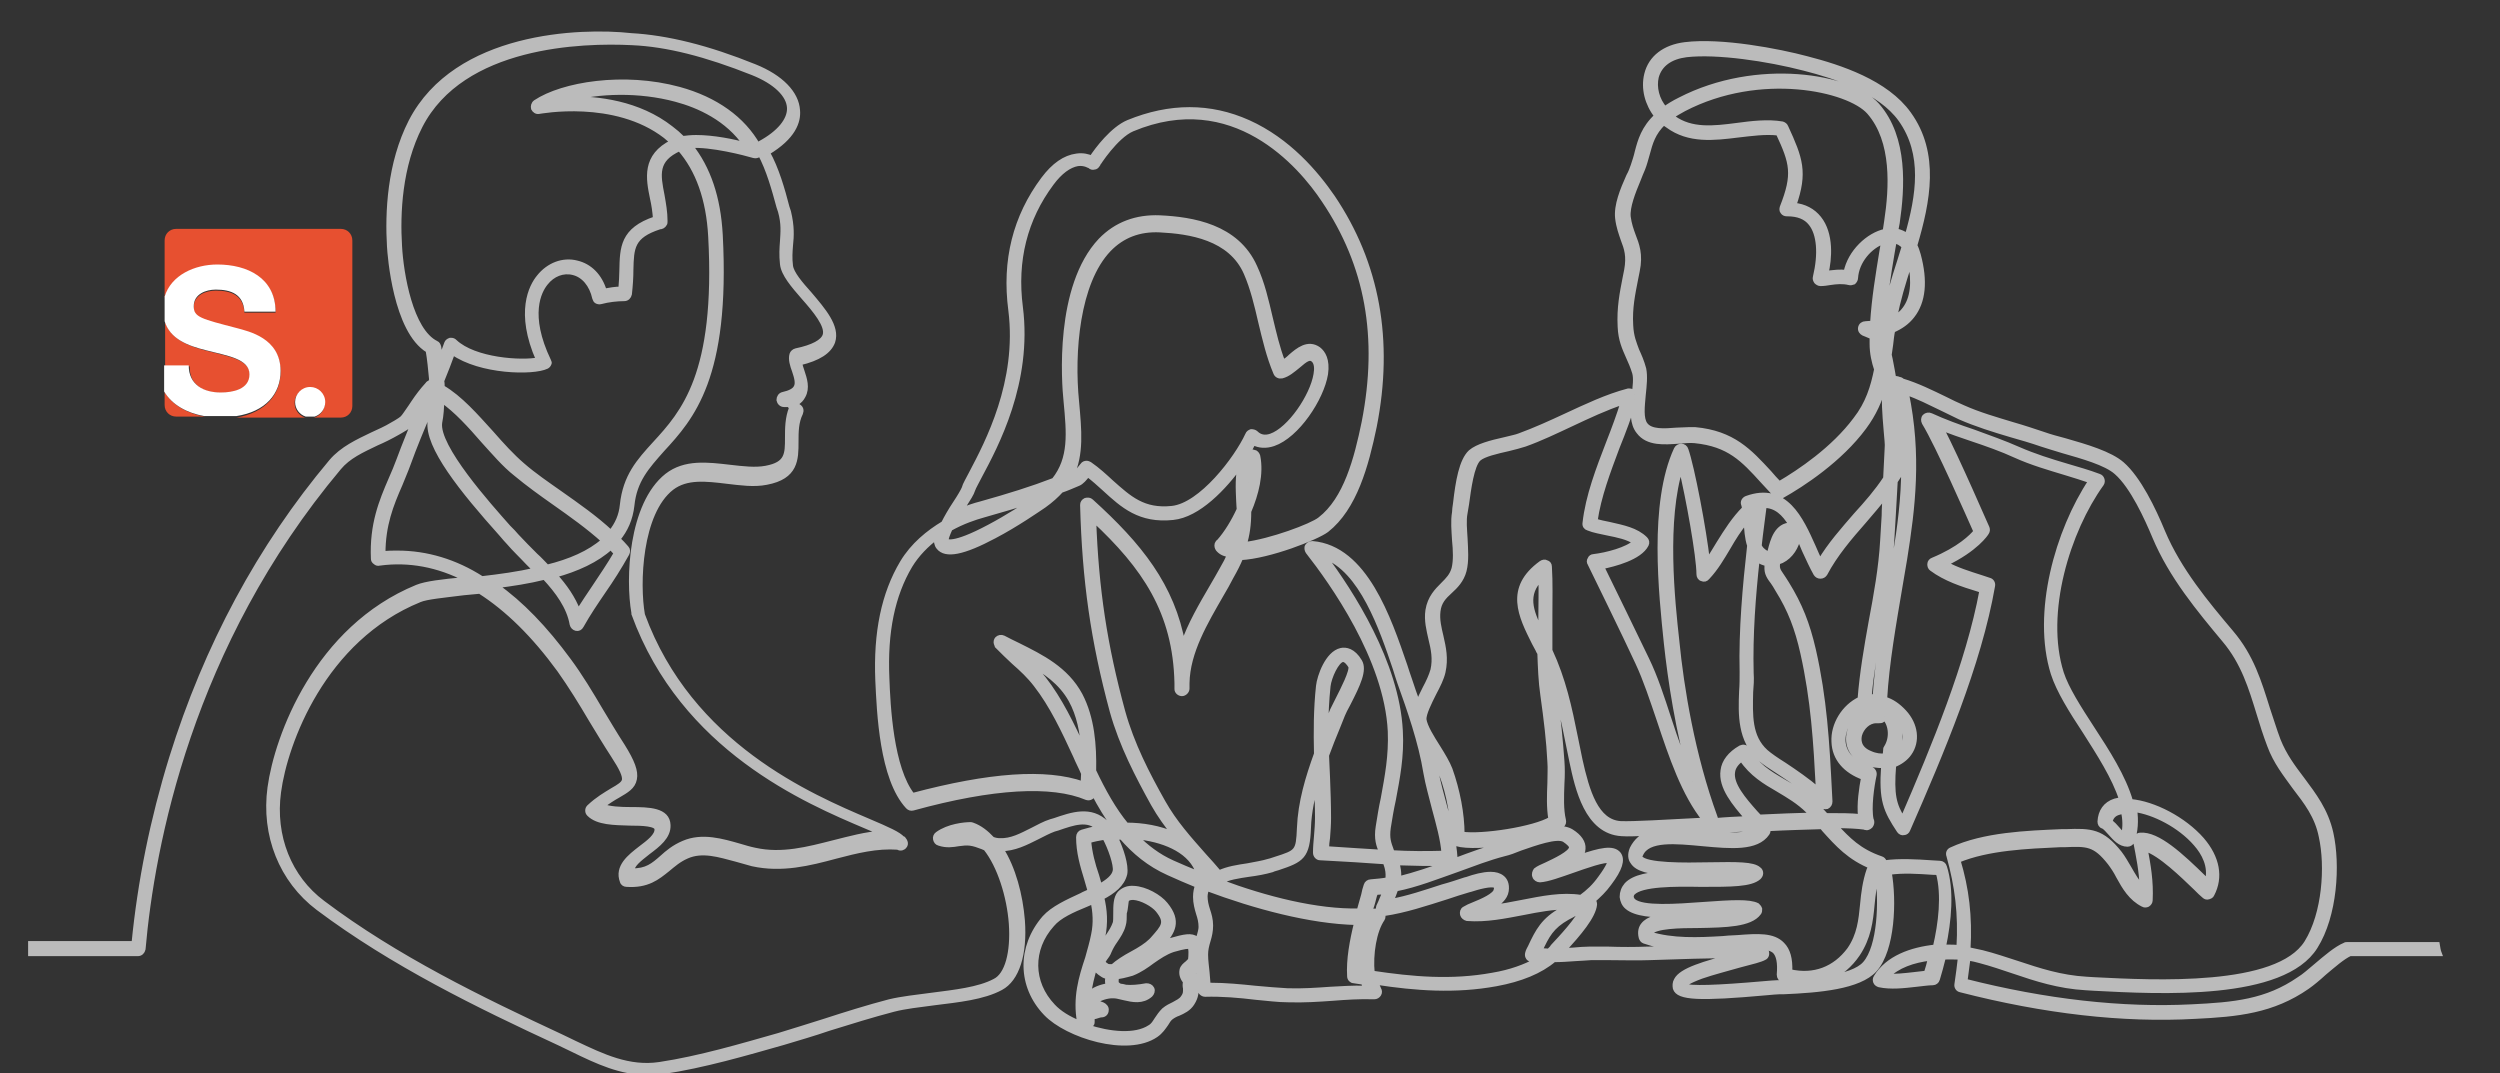 <?xml version="1.0" encoding="utf-8"?>
<!-- Generator: Adobe Illustrator 24.0.0, SVG Export Plug-In . SVG Version: 6.00 Build 0)  -->
<svg version="1.1" id="央铋_1" xmlns="http://www.w3.org/2000/svg" xmlns:xlink="http://www.w3.org/1999/xlink" x="0px" y="0px"
	 viewBox="0 0 498.1 213.8" style="enable-background:new 0 0 498.1 213.8;" xml:space="preserve">
<rect x="0" y="0" width="498.1" height="213.8" fill="#333333" stroke="none"/>
<style type="text/css">
	.st0{fill:#BBBBBB;stroke:#BBBBBB;stroke-miterlimit:10;}
	.st1{fill:#E75030;}
	.st2{fill:#FFFFFF;}
</style>
<g>
	<path class="st0" d="M485.6,188.2h-18c-0.1,0-0.3,0-0.4,0.1c-1.7,0.7-3.8,2.5-5.8,4.2c-1.2,1-2.3,2-3.3,2.6
		c-6.5,4.5-13,5.1-21.4,5.5c-13.9,0.7-29.1-1-45.2-5.1c0.2-1.6,0.4-3.1,0.6-4.6c0.9,0.1,1.7,0.3,2.4,0.5c2.3,0.6,4.6,1.4,6.7,2.1
		c4.4,1.5,9,3,14.4,3.3l1.6,0.1c13.2,0.7,37.7,2,44.1-8.3c3.9-6.2,4.5-16.3,3.1-22.6c-1-4.5-3.4-7.6-5.7-10.7
		c-1.9-2.5-3.6-4.8-4.8-7.8c-0.8-2.1-1.4-4.2-2.1-6.2c-1.7-5.4-3.2-10.5-7.3-15.3c-4.9-5.8-10.4-12.4-13.6-20
		c-1.9-4.6-4.8-10.6-8.1-13.5c-2.4-2.1-7.2-3.5-11.4-4.7c-1.5-0.4-3-0.8-4.1-1.2c-2.1-0.7-4.2-1.4-6.3-2c-3.3-1-6.8-2-9.9-3.4
		c-1.2-0.5-2.4-1.1-3.6-1.7c-2.7-1.3-5.5-2.7-8.5-3.6c0,0,0,0,0,0c-0.2-0.2-0.4-0.3-0.6-0.3c-0.4-0.2-0.8-0.2-1.1-0.2
		c-0.1-0.6-0.2-1.2-0.3-1.7c-0.2-0.9-0.3-1.8-0.6-3c0.1-0.7,0.2-1.4,0.3-2.1c0.1-0.9,0.2-1.9,0.4-2.8c1.6-0.7,2.9-1.6,3.9-2.9
		c2.2-2.8,2.6-6.9,1.2-12.1c-0.2-0.7-0.4-1.3-0.7-1.9c2.6-8.8,4.5-18.3-1.2-26.2c-4.5-6.3-13.7-9.3-20.3-11
		c-5.6-1.5-17-3.7-24.3-2.8c-4,0.5-6.8,2.6-7.6,5.9c-0.7,2.8,0.1,5.9,2,8.3c-2.6,2.4-3.3,4.9-3.9,7.2c-0.2,0.9-0.5,1.8-0.8,2.7
		c-0.2,0.6-0.5,1.4-0.9,2.1c-1.2,2.7-2.5,5.8-2.2,8.4c0.2,1.7,0.7,3,1.1,4.2c0.7,1.8,1.2,3.3,0.7,6.1c-0.1,0.5-0.2,1-0.3,1.5
		c-0.6,3.1-1.2,6-1,9.8c0.1,2.6,0.9,4.3,1.6,5.9c0.5,1.1,0.9,2,1.3,3.3c0.3,1.1,0.1,2.7-0.1,4.3c0-0.1-0.1-0.3-0.2-0.4
		c-0.3-0.3-0.6-0.3-1-0.3c-4.2,1.1-8.4,3.1-12.5,5c-3,1.4-6.1,2.8-9.1,3.9c-0.7,0.3-1.9,0.5-3,0.8c-2.7,0.6-5.4,1.3-6.8,2.5
		c-1.8,1.7-2.5,5.8-3,10.2c-0.1,0.7-0.2,1.3-0.2,1.8c-0.3,1.7-0.1,3.7,0,5.5c0.2,2,0.3,4.1-0.1,5.7c-0.4,1.4-1.2,2.2-2.2,3.2
		c-1.2,1.2-2.6,2.6-3,5.1c-0.3,2,0.2,3.9,0.6,5.7c0.5,2,0.9,4,0.4,6.2c-0.3,1.1-0.9,2.4-1.6,3.7c-0.5,1-1,2-1.4,3
		c-0.6-1.7-1.2-3.3-1.7-4.9c-0.3-0.8-0.6-1.8-0.9-2.7c-3.2-9.3-7.9-23.4-18.4-24.3c-0.4,0-0.8,0.2-1,0.5c-0.2,0.3-0.1,0.8,0.1,1.1
		c4.7,6,15.7,21.3,16.4,35.8c0.2,4.9-0.6,9-1.4,13.4c-0.4,1.8-0.7,3.7-1,5.6c-0.4,2.4,0.1,3.8,0.7,5.1c-1.6-0.1-3.3-0.2-4.9-0.3
		c-2-0.1-4.1-0.3-6.1-0.4c0-0.7,0.1-1.5,0.2-2.2c0.1-1.3,0.2-2.6,0.2-3.9c0-2.7-0.1-5.4-0.2-8c-0.1-1.5-0.1-3-0.2-4.5
		c0.7-1.9,1.4-3.7,2.2-5.6c0.3-0.8,0.7-1.7,1-2.5c0.2-0.5,0.6-1.3,1.1-2.2c2-3.9,3.3-6.7,2.3-8.4c-1.3-2.2-2.8-2.4-3.7-2.2
		c-2.7,0.6-4.3,5.2-4.5,7.1c-0.5,4.6-0.5,9.1-0.4,13.5c-1.7,4.7-3.2,9.6-3.4,14.8c-0.2,4.7-0.4,4.8-4.8,6.2
		c-0.4,0.1-0.8,0.3-1.3,0.4c-1.3,0.4-2.7,0.6-4.2,0.9c-2,0.3-4,0.6-5.7,1.4c-1-1.2-2-2.3-3-3.4c-3-3.4-5.9-6.6-8.2-10.7
		c-3.1-5.5-6.2-11.5-8-18c-3.6-13.2-5.3-24.4-5.8-38.3c10.1,9.4,16.3,18.4,16.6,32.6c0,0.4,0,0.8,0,1.2c0,0.5,0.5,0.9,1,0.9
		c0.5,0,1-0.5,1-1c0-0.4,0-0.8,0-1.1c0.1-6.2,3.7-12.2,6.8-17.6c0.7-1.2,1.4-2.4,2-3.6c0.8-1.4,1.4-2.6,1.9-3.8
		c5.7-0.3,15.1-4,17.1-5.5c5.6-4.4,7.9-12.9,9.5-20.6c3.4-17.2,0.6-32.5-8.3-45.7c-3.3-4.8-8.8-11.3-16.8-14.9
		c-7.6-3.4-15.6-3.4-23.9,0c-3.1,1.3-6.2,5.4-7.3,7.1c-0.7-0.3-1.7-0.6-3-0.4c-2.3,0.3-4.5,1.8-6.6,4.6c-5.6,7.5-7.8,16.2-6.5,26.1
		c1.8,14.3-4.7,26.5-7.8,32.4c-0.7,1.4-1.3,2.3-1.5,3.1c-0.2,0.5-0.9,1.7-1.7,2.9c-1,1.5-1.8,2.9-2.4,4.1c-3,1.8-6.1,4.3-8.2,7.8
		c-3.7,6.2-5.3,13.9-4.9,23.5c0.3,6.3,0.8,19.5,6,25.1c0.3,0.3,0.6,0.4,1,0.3c16-4.4,27.7-5,34.6-2.1c0.3,0.1,0.6,0.1,0.9-0.1
		c0.3-0.2,0.4-0.4,0.5-0.8c1.3,2.5,2.7,4.8,4.3,7c-0.3,0-0.6,0-0.9,0.1c-0.3-0.5-0.6-0.9-0.9-1.1c-3.1-3-6.8-1.7-10.3-0.5l-0.7,0.2
		c-1.3,0.4-2.5,1.1-3.7,1.7c-2.2,1.1-4.2,2.2-6.5,2.1c-0.5,0-1-0.1-1.5-0.3c-1.2-1.3-2.5-2.3-3.9-2.8c-0.1,0-0.2-0.1-0.4-0.1
		c-1.2,0-4.4,0.3-6.6,1.9c-0.3,0.2-0.5,0.6-0.4,1c0.1,0.4,0.3,0.7,0.7,0.8c1.5,0.5,2.7,0.3,3.9,0.1c0.8-0.1,1.5-0.2,2.3-0.1
		c0.8,0.1,1.6,0.4,2.4,0.7c0.2,0.1,0.5,0.2,0.7,0.3c2.8,3.5,4.7,9.6,5.1,15c0.4,5.8-0.8,10.3-3.3,11.5c-3.2,1.7-8,2.2-12.6,2.8
		c-3,0.4-5.9,0.7-8.4,1.3c-4.2,1.1-8.7,2.5-13,3.9c-2.9,0.9-6,1.9-9,2.8c-7.4,2.1-15.8,4.6-23.8,5.8c-6.1,0.9-11.3-1.6-16.8-4.2
		c-0.9-0.4-1.8-0.9-2.7-1.3c-16.1-7.5-33-15.7-47.6-26.7c-6.7-5-10-13.3-8.8-22.1c1.3-9.8,8.9-30.5,28.1-38.3
		c1.4-0.6,4.9-0.9,8.8-1.4c1-0.1,2.1-0.2,3.2-0.3c5.5,3.5,10.8,8.7,15.9,15.7c2.2,3.1,4.3,6.5,6.3,9.9c1.4,2.3,2.9,4.8,4.4,7.1
		c1.7,2.6,2.4,4.1,2.2,5c-0.2,0.7-1,1.2-2.4,2c-1.3,0.8-2.9,1.7-4.6,3.3c-0.2,0.2-0.3,0.4-0.3,0.7c0,0.3,0.1,0.5,0.3,0.7
		c1.7,1.7,5,1.7,8.1,1.8c2.5,0,5.4,0.1,5.4,1.2c0.1,1.3-1.6,2.6-3.2,3.8c-2.2,1.7-4.8,3.7-3.7,6.6c0.1,0.4,0.5,0.6,0.8,0.6
		c4.2,0.3,6.2-1.4,8.2-3c1.1-0.9,2.2-1.9,3.8-2.6c3.1-1.4,6.5-0.3,9.9,0.6c1.1,0.3,2.2,0.6,3.2,0.9c5.9,1.3,11.4-0.1,16.6-1.5
		c4.2-1.1,8.2-2.1,12.4-1.8c0.6,0.4,1.1,0,1.2-0.1c0.2-0.2,0.6-0.7-0.1-1.5c0-0.1-0.1-0.1-0.2-0.1c-0.8-0.9-2.8-1.8-6.8-3.5
		c-11.5-4.9-35.5-15.1-45-41.1c-1.1-6.2-0.6-20.3,5.8-25.3c3-2.3,6.9-1.8,11.1-1.3c2.6,0.3,5.3,0.7,7.8,0.2c5.9-1.1,5.9-4.6,5.9-8.1
		c0-1.9,0-3.9,0.9-5.7c0.2-0.5,0.1-1-0.4-1.3c-0.2-0.1-0.2-0.1-0.3-0.4c0-0.1-0.1-0.2-0.1-0.3c0.6-0.4,1-0.8,1.3-1.4
		c0.9-1.6,0.3-3.4-0.2-4.9c-0.2-0.6-0.4-1.2-0.5-1.7c3.8-0.9,5.9-2.3,6.6-4.2c1-3-1.9-6.3-4.6-9.5c-1.8-2-3.6-4.1-3.8-5.6
		c-0.2-1.6-0.1-2.8,0-4.1c0.2-1.9,0.3-3.8-0.4-6.7l-0.3-0.9c-0.9-3.5-2.1-7.7-3.9-10.9c5.2-3.1,6.2-6.2,6-8.4
		c-0.2-3.4-3.3-6.6-8.5-8.7c-9.4-3.8-17.5-5.8-24.7-6.2C115.7,6,90.9,6.8,81.9,24.2c-4.3,8.4-4.7,18.2-4.3,24.9
		c0.1,1.7,1.2,16.8,7.7,20.7c0.3,1.7,0.5,3.7,0.7,5.9c-0.1,0.2-0.2,0.4-0.3,0.6c-0.2,0-0.4,0.1-0.5,0.3c-1.1,1.2-2,2.4-2.8,3.6
		c-0.2,0.3-0.4,0.6-0.6,0.9c-0.4,0.6-0.7,1-0.9,1.3c-0.7,1-0.7,1-2,1.8l-0.7,0.4c-1.3,0.8-2.7,1.4-4,2c-2.9,1.4-6,2.8-8.2,5.4
		c-14.2,16.9-24.9,36.8-31.8,59c-3.8,12.3-6.3,24.7-7.5,37H6.1c0,0.7,0,1.3,0,2h21.4c0.5,0,0.9-0.4,1-0.9c1.8-20.6,9.3-60.5,39-95.9
		c1.9-2.3,4.6-3.5,7.5-4.9c1.4-0.6,2.8-1.3,4.2-2.1l0.7-0.4c1.6-0.9,1.7-1.1,2.6-2.4c0.2-0.2,0.4-0.6,0.6-0.9
		c-1.2,3-2.5,6.1-3.6,9.1c-0.5,1.3-1,2.6-1.6,3.9c-1.9,4.4-3.8,9-3.5,15.8c0,0.3,0.1,0.5,0.4,0.7c0.2,0.2,0.5,0.3,0.8,0.2
		c5.9-0.8,11.7,0.3,17.3,3.2c-0.2,0-0.3,0-0.5,0.1c-4.3,0.4-7.6,0.8-9.3,1.5c-20,8.2-27.9,29.7-29.3,39.9c-1.3,9.5,2.3,18.5,9.6,24
		c14.8,11.1,31.8,19.4,48,26.9c0.9,0.4,1.8,0.9,2.7,1.3c4.9,2.4,9.6,4.6,15,4.6c1,0,1.9-0.1,3-0.2c8.1-1.2,16.6-3.7,24-5.8
		c3-0.9,6.1-1.8,9-2.8c4.5-1.4,8.7-2.7,12.9-3.8c2.3-0.6,5.1-0.9,8.1-1.3c4.8-0.6,9.8-1.1,13.3-3c3.2-1.7,4.8-6.7,4.3-13.4
		c-0.4-5-1.8-10.4-4.3-14.3h0c2.7,0,5-1.2,7.2-2.3c1.2-0.6,2.3-1.2,3.4-1.6l0.7-0.2c3.2-1.1,6-2.1,8.2,0c-1.2,0.2-2.3,0.5-3.3,0.8
		c-0.4,0.1-0.7,0.5-0.7,1c0,3,0.8,5.7,1.6,8.3c0.2,0.8,0.5,1.6,0.7,2.5c-0.6,0.3-1.2,0.5-1.7,0.8c-2.8,1.3-5.7,2.6-7.4,4.5
		c-5,5.8-4.9,13.6,0.3,19c4.2,4.4,16.2,8.2,21.9,4.3c1-0.7,1.5-1.5,2-2.2c0.3-0.5,0.6-1,1-1.3c0.4-0.3,0.9-0.6,1.5-0.8
		c0.9-0.4,2-0.9,2.7-2c0.9-1.4,0.8-2.3,0.8-3.1c0-0.4,0-0.7,0.1-1.1c0.1-0.5-0.2-1-0.4-1.3c-0.1-0.1-0.3-0.4-0.3-0.6
		c0.1-0.1,0.3-0.3,0.5-0.5c0.2-0.1,0.3-0.3,0.5-0.5c0,0.3,0.1,0.7,0.1,1c0.1,1.1,0.2,2.2,0.3,3.3c0,0.3,0.1,0.5,0.3,0.7
		s0.5,0.3,0.7,0.3c3.3-0.1,6.8,0.2,10.1,0.6c2.3,0.2,4.4,0.5,6.5,0.5c3,0.1,6-0.1,8.8-0.3c2.6-0.2,5.4-0.4,8.3-0.3
		c0.4,0,0.7-0.2,0.9-0.5c0.2-0.3,0.2-0.7,0-1c-0.2-0.4-0.4-0.9-0.5-1.4c7.9,1.2,15.7,1.8,23.9,0.3c4.9-0.9,8.8-2.5,11.5-4.8h0
		c1.4,0,2.8-0.1,4.2-0.2c1.2-0.1,2.3-0.1,3.2-0.2c1.2,0,2.4,0,3.6,0c2.8,0,5.5,0.1,8,0c5.9-0.2,11.8-0.4,17-0.4
		c-6,1.6-10.6,2.9-11.6,4.9c-0.3,0.5-0.3,1.1-0.2,1.6c0.6,1.9,4.8,2.1,18.1,0.9c1.2-0.1,2.1-0.2,2.6-0.2l0.8,0
		c7.2-0.3,15.1-1,18.2-4.4c3.6-4,3.9-13.8,2.9-19.4c2.7-0.4,5.8-0.2,8.7,0c0.4,0,0.7,0,1.1,0.1c1.2,4.4,0.5,10.1-0.6,14.8
		c-4.8,0.5-9.5,2.2-11.8,6c-0.2,0.3-0.2,0.6-0.1,0.9c0.1,0.3,0.4,0.5,0.7,0.6c2.3,0.5,4.9,0.2,7.5-0.1c1.1-0.1,2.2-0.3,3.2-0.3
		c0.4,0,0.8-0.3,0.9-0.7c0.4-1.3,0.8-2.8,1.2-4.4c1.2-0.1,2.3,0,3.4,0c-0.2,1.7-0.4,3.5-0.7,5.4c-0.1,0.5,0.2,1,0.7,1.1
		c16.7,4.3,32.4,6.1,46.7,5.3c8.5-0.4,15.5-1.1,22.4-5.9c1-0.7,2.2-1.7,3.4-2.8c1.8-1.5,3.6-3.1,5.1-3.8H486
		C485.8,189.5,485.7,188.8,485.6,188.2z M155.2,41.2l0.3,0.9c0.7,2.5,0.5,4.2,0.4,6c-0.1,1.3-0.2,2.7,0,4.5c0.2,2,2.2,4.3,4.2,6.6
		c2.3,2.6,4.9,5.7,4.3,7.6c-0.4,1.3-2.4,2.4-5.8,3.1c-0.4,0.1-0.7,0.4-0.8,0.7c-0.3,1,0.1,2.2,0.5,3.3c0.4,1.2,0.8,2.5,0.3,3.3
		c-0.3,0.6-1.2,1.1-2.6,1.4c-0.5,0.1-0.8,0.6-0.8,1.1c0.1,0.5,0.5,0.9,1,0.9c0.2,0,0.4,0,0.6,0c0.2,0,0.4,0,0.5,0
		c0.1,0.2,0.2,0.4,0.4,0.7c-0.8,2-0.8,4.1-0.8,5.9c0,3.3,0,5.3-4.3,6.1c-2.1,0.4-4.6,0.1-7.2-0.2c-4.4-0.5-8.9-1.1-12.5,1.7
		c-7.2,5.7-7.8,20.6-6.6,27.3c0,0.1,0,0.1,0,0.2c9.8,26.9,34.4,37.3,46.2,42.3c1.2,0.5,2.3,1,3.3,1.4c-3.3,0.2-6.5,1.1-9.7,1.9
		c-5.1,1.3-10.3,2.7-15.7,1.5c-1-0.2-2-0.5-3-0.8c-3.5-1-7.5-2.2-11.2-0.6c-1.9,0.8-3.2,1.9-4.3,2.9c-1.7,1.5-3.1,2.7-6,2.6
		c0-1.2,1.3-2.2,3.2-3.7c2-1.5,4.1-3.1,4-5.4c-0.1-3-3.8-3.1-7.4-3.1c-2.1,0-4.3-0.1-5.8-0.7c1.2-0.9,2.3-1.6,3.2-2.1
		c1.7-1,3-1.7,3.3-3.3c0.3-1.5-0.4-3.4-2.4-6.6c-1.5-2.3-2.9-4.7-4.3-7c-2-3.4-4.1-6.9-6.4-10c-4.7-6.4-9.5-11.4-14.5-14.9
		c3.2-0.4,6.5-0.9,9.7-1.7c2.6,2.8,4.9,5.9,5.5,9.4c0.1,0.4,0.4,0.7,0.8,0.8c0.4,0.1,0.8-0.1,1-0.5c1.4-2.5,2.9-4.7,4.4-6.9
		c1.6-2.3,3.2-4.8,4.7-7.5c0.2-0.4,0.2-0.8-0.1-1.1c-0.5-0.6-1.1-1.2-1.7-1.8c1.5-1.8,2.5-4,2.8-6.7c0.5-5,3-7.7,6-11.1
		c5.9-6.4,13.1-14.4,11.6-42.8c-0.4-7.4-2.4-13.3-6-17.8c4.2-0.3,11,1.5,12.7,2c0.4,0.1,0.7,0,1-0.2c0.1-0.1,0.2-0.2,0.2-0.3
		C153.2,33.8,154.3,37.9,155.2,41.2z M109.3,71.9c-4.4-9.2-1.9-13.9-0.6-15.5c1.4-1.8,3.5-2.6,5.5-2.1c2.1,0.5,3.7,2.4,4.3,5.1
		c0.1,0.3,0.2,0.5,0.4,0.6c0.2,0.1,0.5,0.2,0.8,0.1c1.5-0.4,3.2-0.6,4.7-0.6c0.5,0,0.9-0.4,1-0.9c0.2-1.8,0.3-3.4,0.3-4.8
		c0.1-4.5,0.2-6.8,5.7-8.6c0.4,0,0.8-0.2,1-0.6c0.1-0.1,0.1-0.3,0.1-0.5c0,0,0,0,0-0.1c0-1.7-0.3-3.4-0.6-5.1
		c-0.8-4.1-1.4-7.1,3.5-9.3c3.7,4.2,5.8,10.1,6.2,17.5c1.5,27.5-5.5,35.2-11.1,41.3c-3.2,3.5-5.9,6.5-6.5,12.2
		c-0.2,2.1-1,3.9-2.3,5.5c-3.1-2.9-6.7-5.4-10.1-7.8c-2.7-1.9-5.2-3.6-7.5-5.6c-2.1-1.8-4.1-4-6.2-6.4c-3.1-3.4-6.2-7-9.8-9.1
		c0-0.4,0-0.9-0.1-1.3c0.8-1.9,1.5-3.8,2.2-5.7c5.5,3.9,16,4.1,18.7,2.8c0.2-0.1,0.4-0.3,0.5-0.6C109.5,72.4,109.4,72.1,109.3,71.9z
		 M133.7,25.6c-6.5-5.1-14.7-6-20.3-5.9c5.8-1.6,13.9-1.9,21.3,0.1c4.5,1.2,10.3,3.8,13.9,9.1c-2.5-0.7-6.5-1.5-9.9-1.5
		c-1,0-1.9,0.1-2.7,0.2C135.2,26.8,134.5,26.2,133.7,25.6z M122.8,110.2c-1.4,2.4-2.9,4.6-4.3,6.7c-1.1,1.6-2.2,3.3-3.3,5
		c-1-2.7-2.7-5.1-4.7-7.3c4.4-1.2,8.4-3,11.2-5.6C122.1,109.5,122.5,109.9,122.8,110.2z M88,79.7c2.9,2,5.7,5.1,8.3,8.1
		c2.1,2.3,4.2,4.8,6.5,6.6c2.4,2,4.9,3.8,7.6,5.7c3.4,2.4,6.8,4.8,9.9,7.6c-2.8,2.5-6.8,4.2-11.3,5.3c-0.8-0.8-1.5-1.6-2.3-2.3
		c-1.3-1.3-2.6-2.6-3.8-3.9c-0.4-0.5-0.9-1-1.6-1.7c-3.9-4.4-14.4-16.1-13.7-20.9C87.9,82.7,88,81.2,88,79.7z M79.6,49
		c-0.4-6.5,0-15.9,4.1-23.9C92.1,8.7,116,8,125.9,8.5c7,0.3,14.8,2.3,24.1,6c4.5,1.8,7.2,4.4,7.3,7c0.1,2.4-2,5-5.9,7.1
		c-0.2,0.1-0.3,0.2-0.4,0.4c-3-5.3-8.4-9.2-15.7-11.2c-11-3-23.2-1-28.6,2.6c-0.4,0.3-0.5,0.8-0.4,1.2c0.2,0.4,0.6,0.7,1.1,0.6
		c0.1,0,15.1-2.9,25.2,4.9c0.5,0.4,0.9,0.8,1.4,1.2c-5.7,2.8-4.8,7.3-4,11.2c0.3,1.3,0.5,2.7,0.6,4.1c-6.6,2.2-6.6,5.8-6.7,10.3
		c0,1.1-0.1,2.4-0.2,3.7c-1.1,0-2.2,0.2-3.3,0.4c-0.9-3-2.9-5-5.5-5.6c-2.7-0.7-5.6,0.4-7.5,2.8c-1.5,1.8-4.3,7-0.1,16.5
		c-3.4,0.7-12.8,0.1-16.7-3.6c-0.2-0.2-0.4-0.3-0.7-0.3c-0.1,0-0.2,0-0.2,0c-0.3,0.1-0.6,0.3-0.7,0.6c-0.4,1.1-0.8,2.2-1.2,3.3
		c-0.1-0.9-0.3-1.8-0.4-2.6c-0.1-0.3-0.2-0.6-0.5-0.7C81.8,65.9,79.9,54.6,79.6,49z M79.2,110.2c-1,0-1.9,0-2.9,0.1
		c0-5.7,1.6-9.7,3.4-13.8c0.5-1.3,1.1-2.6,1.6-4c1.3-3.6,2.8-7.2,4.3-10.7c0.1-0.3,0.3-0.7,0.4-1c0,1-0.1,2.1-0.3,3.1
		c-0.7,5,6.4,13.8,14.2,22.5c0.6,0.7,1.1,1.3,1.5,1.7c1.2,1.4,2.5,2.6,3.8,4c0.5,0.5,1,1,1.5,1.5c-3.5,0.8-7.2,1.3-10.7,1.7
		C90.7,111.9,85,110.2,79.2,110.2z M238.5,173.2c0.2,0.4,0.3,0.7,0.3,0.9c-1.8-0.7-3.6-1.5-5.2-2.2c-2.9-1.3-5.2-3.1-7.3-5.2
		C231.6,167.2,236.7,169.2,238.5,173.2z M245.8,108.8c-0.1,0-0.3,0-0.4,0c-0.2,0-0.3-0.1-0.4-0.1c0.5-0.6,1-1.4,1.5-2.2
		C246.3,107.3,246.1,108,245.8,108.8z M192,100.8c0.9-1.4,1.6-2.5,1.8-3.2c0.2-0.6,0.8-1.6,1.4-2.8c3.2-6,10-18.6,8.1-33.6
		c-1.2-9.3,0.9-17.6,6.2-24.7c1.7-2.3,3.5-3.6,5.2-3.9c1.5-0.2,2.4,0.5,2.5,0.5c0.2,0.2,0.5,0.3,0.8,0.2c0.3,0,0.5-0.2,0.7-0.5
		c0-0.1,3.6-5.7,6.9-7.1c20.1-8.4,33.5,7.1,38.2,14.2c8.7,12.9,11.3,27.3,8,44.2c-1.5,7.3-3.6,15.4-8.8,19.4
		c-1.6,1.3-9.9,4.4-15.1,5c0.6-1.9,0.9-4,0.9-6.5c0,0,0-0.1,0-0.1c1.5-3.5,2.5-7.5,1.8-11c-0.1-0.3-0.2-0.5-0.5-0.7
		c-0.3-0.1-0.6-0.2-0.8-0.1c-0.4,0.1-0.7,0.3-1,0.6c0.6-0.9,1-1.7,1.4-2.5c1.2,0.6,2.5,0.7,4,0.2c4.7-1.6,9.6-9,10.4-13.9
		c0.4-2.8-0.5-4.2-1.4-4.9c-2.1-1.5-4.1,0.2-5.5,1.4c-0.5,0.5-1,0.9-1.6,1.2c-1.1-2.8-1.8-5.9-2.5-8.8c-0.8-3.4-1.6-7-3.1-10.2
		c-3.6-8.1-12.5-9.5-18.9-9.8c-4.7-0.2-8.7,1.3-11.8,4.5c-8.7,9.2-7.3,28.2-6.9,32c0.6,6.4,1.1,11.4-2.4,15.8
		c-4.4,1.7-8.9,3.1-14.6,4.7c-1.2,0.3-2.7,0.8-4.4,1.5C191.4,101.7,191.7,101.2,192,100.8z M214.5,80.1c-1-9.9,0.1-23.8,6.4-30.4
		c2.7-2.8,6.1-4.1,10.2-3.9c5.9,0.3,14.1,1.5,17.2,8.6c1.3,3,2.1,6.3,2.9,9.8c0.8,3.3,1.6,6.8,3,10.1c0.2,0.5,0.7,0.7,1.2,0.6
		c1.2-0.3,2.2-1.2,3.2-2c1.6-1.4,2.3-1.8,3-1.3c0.8,0.6,0.8,1.9,0.6,3c-0.7,4.3-5.2,11-9,12.3c-1.2,0.4-2.2,0.2-3-0.6
		c-0.2-0.2-0.6-0.3-0.9-0.3c-0.3,0.1-0.6,0.3-0.7,0.6c-2.2,4.8-9.3,14.1-15.1,14.7c-5.7,0.6-8.5-2-12.1-5.2
		c-1.3-1.2-2.7-2.5-4.3-3.6c-0.2-0.1-0.4-0.2-0.6-0.2c-0.3,0-0.6,0.1-0.8,0.4c-0.6,0.8-1.4,1.7-1.6,1.9c-0.2,0.1-0.5,0.2-0.7,0.3
		C215.5,90.5,215,85.7,214.5,80.1z M248.7,96.1c0-0.8,0.1-1.6,0.3-2.3C248.9,94.6,248.8,95.4,248.7,96.1z M189.3,105.3
		c2.5-1.4,4.9-2.2,6.7-2.7c3.8-1.1,7.1-2,10.1-3.1c-1.7,1.2-5.4,3.6-9,5.5c-7.5,4-8.5,2.8-8.6,2.8
		C188.4,107.4,188.8,106.4,189.3,105.3z M217.9,153.6c0.1-5.1-0.3-10.5-2.7-15.1c-2.8-5.2-7.7-7.6-12.3-9.9c-1.1-0.5-2-1-3-1.5
		c-0.4-0.2-0.9-0.1-1.2,0.2c-0.2,0.2-0.3,0.6-0.2,0.9c0,0,0,0,0,0c0,0,0,0,0,0c0,0,0,0,0,0c0,0,0,0,0,0c0,0.1,0.1,0.2,0.1,0.3
		c0,0,0,0,0,0c0,0,0,0,0,0c0,0,0,0,0,0c0,0,0,0,0,0c0,0,0,0,0,0c0,0,0,0,0,0c0,0,0,0,0,0c0,0,0,0,0,0c0,0,0,0,0,0
		c0,0.1,0.1,0.1,0.1,0.2c1.1,1.1,2.2,2.2,3.3,3.2c1.6,1.4,3.1,2.8,4.4,4.5c3.2,4.1,5.6,9.2,7.9,14.2c0.5,1.2,1.1,2.3,1.6,3.5
		c0,0.7-0.1,1.4-0.1,2.1c-7.4-2.6-18.6-1.8-34,2.3c-4.3-5.4-4.9-17.9-5.1-23.4c-0.4-9.2,1.1-16.5,4.6-22.4c1.4-2.3,3.3-4.2,5.3-5.7
		c-0.1,0.8,0,1.5,0.4,2c1.4,1.8,4.9,1.1,11.1-2.2c4.4-2.3,8.7-5.3,9.9-6.1c1.4-1,2.5-2,3.4-3c1.2-0.4,2.3-0.9,3.5-1.4
		c0.5-0.2,1.3-1,1.8-1.8c1.2,0.9,2.3,1.9,3.4,2.9c3.6,3.3,7,6.4,13.6,5.7c5-0.5,10.2-5.9,13.6-10.7c-0.8,2.1-0.6,5.1-0.5,7.5
		c0,0.6,0.1,1.2,0.1,1.6c-1.1,2.4-2.5,4.7-4,6.4c-0.2,0.1-0.3,0.3-0.4,0.5c-0.1,0.4,0,0.7,0.2,1c0.5,0.6,1.2,1,2.3,1.1
		c-0.4,0.9-0.9,1.9-1.5,2.9c-0.6,1.1-1.3,2.3-2,3.5c-2.1,3.6-4.4,7.5-5.8,11.6c-2.1-11.8-8.7-19.9-18.3-28.6
		c-0.3-0.3-0.7-0.3-1.1-0.2c-0.4,0.2-0.6,0.5-0.6,0.9c0.4,15.1,2.1,27,5.9,41.1c1.9,6.8,5.1,12.9,8.2,18.5c1.3,2.3,2.7,4.2,4.2,6.1
		c-2.9-1.3-6.3-1.9-9.6-1.9C221.9,161.4,219.8,157.6,217.9,153.6z M215.9,149.4c-2.3-4.9-4.7-10-8-14.2c-1-1.2-2-2.3-3.1-3.3
		c3.4,1.8,6.6,4,8.6,7.6C215,142.4,215.7,145.9,215.9,149.4z M216.9,167.5c1-0.3,2-0.5,3.2-0.7c1.2,2.2,2.3,5.5,2.1,6.7
		c-0.2,1.2-1.5,2.2-3.1,3.1c-0.2-0.7-0.4-1.4-0.6-2.1C217.7,172.2,217.1,169.9,216.9,167.5z M224.5,179.2c0.3-0.3,0.7-0.4,1.3-0.4
		c1.7,0.1,4,1.4,4.9,2.5c2,2.5,1.2,3.3-1.1,5.9l-0.3,0.3c-0.8,0.8-2.2,1.7-3.7,2.5c-1.5,0.8-2.9,1.7-3.9,2.6c-0.5,0-0.9,0-1.1-0.1
		c-0.8-0.5-0.9-0.8-0.9-0.8c0-0.1,0.3-0.5,0.4-0.7c0.3-0.4,0.7-0.9,0.9-1.5c0.3-0.7,0.7-1.4,1.2-2.1c0.6-0.9,1.3-1.9,1.6-3.1
		c0.2-0.6,0.2-1.5,0.2-2.4C224.3,181.1,224.3,179.5,224.5,179.2z M220.7,194.6c0,0.1,0,0.2,0,0.3c-0.1,0.6,0,1.1,0.1,1.5
		c-1.4,0.2-3.1,0.8-3.9,1.8c0.2-1.9,0.7-3.7,1.2-5.5c0.3,0.5,0.8,1,1.6,1.5C220,194.4,220.3,194.5,220.7,194.6z M215.1,203.7
		L215.1,203.7c0,0.1,0,0.1,0.1,0.2c-2.3-0.9-4.2-2.1-5.4-3.4c-4.5-4.7-4.6-11.4-0.2-16.3c1.4-1.7,4.1-2.9,6.8-4
		c0.5-0.2,0.9-0.4,1.4-0.6c0.4,2.1,0.6,4.2,0.1,6.6c-0.3,1.6-0.8,3.2-1.2,4.7C215.4,194.8,214.2,198.8,215.1,203.7z M237.2,191.3
		c-0.1,0.1-0.4,0.4-0.6,0.6c-0.5,0.4-1,0.8-1.1,1.4c-0.2,1,0.3,1.8,0.7,2.3c0,0,0,0,0,0c-0.1,0.5-0.1,0.9,0,1.3
		c0,0.6,0.1,1.1-0.5,1.9c-0.4,0.6-1.1,0.9-1.8,1.3c-0.6,0.3-1.3,0.6-2,1.2c-0.6,0.6-1,1.2-1.4,1.8c-0.4,0.6-0.7,1.2-1.4,1.6
		c-2.9,1.9-8,1.4-12.5-0.1c0.4-0.1,0.7-0.3,0.9-0.6c0.1-0.1,0.1-0.3,0.1-0.4c0-0.2,0-0.4,0-0.6c0-0.1,0-0.2,0-0.3
		c0.3-0.1,0.5-0.2,0.7-0.2c0.4-0.1,0.8-0.3,1.2-0.3c0.5,0,0.9-0.4,0.9-0.9c0.1-0.5-0.3-0.9-0.7-1.1c-0.9-0.3-1.3-0.5-1.5-0.6
		c0.3-0.4,1.7-1.1,3.2-1.2c0.4,0,0.9,0,1.3,0.1c0.4,0.1,0.8,0.2,1.3,0.3c0,0,0,0,0,0c1.7,0.4,3.6,0.8,5.2-0.6
		c0.3-0.3,0.5-0.8,0.3-1.2c-0.2-0.4-0.6-0.6-1.1-0.6c-1.6,0.3-3,0.4-4.1,0.3c-0.4-0.1-0.7-0.2-1.1-0.2c-0.2-0.1-0.4-0.2-0.5-0.3
		c-0.2-0.1-0.4-0.4-0.3-1.1c0-0.2,0.1-0.3,0.2-0.5c1.5-0.2,2.9-0.7,3-0.7c1.5-0.6,2.8-1.5,4-2.4c1.3-0.9,2.6-1.8,4.1-2.3
		c2.4-0.7,3.1-0.7,3.3-0.6C237.4,188.8,237.3,190.4,237.2,191.3z M238.8,186.9c0,0.1-0.1,0.3-0.1,0.5c-0.1-0.1-0.2-0.2-0.3-0.3
		c-1-0.8-2.4-0.5-5.2,0.3c-0.6,0.2-1.1,0.4-1.6,0.6c2-2.3,3.4-4.4,0.6-7.8c-1.2-1.5-4-3.1-6.3-3.2c-1.2-0.1-2.1,0.3-2.8,1
		c-0.8,0.9-0.8,2.5-0.8,4.1c0,0.7,0,1.5-0.1,1.8c-0.3,0.9-0.8,1.7-1.4,2.6c-0.5,0.8-1.1,1.6-1.4,2.5c-0.1,0.2-0.2,0.4-0.4,0.6
		c0.3-1,0.5-1.9,0.7-2.9c0.6-2.9,0.4-5.4-0.2-7.9c2.3-1.2,4.1-2.6,4.6-4.7c0.3-1.7-0.7-4.9-1.9-7.3c0.4,0,0.9,0,1.3,0
		c2.5,2.9,5.5,5.4,9.3,7.1c1.8,0.8,3.8,1.7,5.8,2.5c0,0,0,0,0,0c-0.2,0.6-0.4,1.3-0.4,2.3c0,1.2,0.3,2.3,0.6,3.3
		c0.3,0.9,0.5,1.7,0.5,2.7C239.3,185.2,239.1,186,238.8,186.9z M383.8,193.9c-0.9,0.1-1.7,0.2-2.6,0.3c-1.8,0.2-3.6,0.4-5.2,0.3
		c2-2.1,5.2-3.2,8.6-3.6C384.4,192,384.1,193,383.8,193.9z M379.8,78.2c2.4,0.8,4.7,2,7,3.1c1.2,0.6,2.5,1.2,3.7,1.8
		c3.2,1.4,6.7,2.5,10.1,3.5c2.1,0.6,4.2,1.2,6.2,1.9c1.2,0.4,2.6,0.8,4.2,1.3c3.8,1.1,8.6,2.4,10.7,4.3c3.2,2.8,6.1,9.2,7.6,12.8
		c3.3,7.9,8.9,14.6,13.9,20.6c3.8,4.5,5.3,9.5,6.9,14.7c0.6,2,1.3,4.2,2.1,6.3c1.2,3.3,3.2,5.8,5,8.3c2.3,3,4.5,5.8,5.3,9.9
		c1.3,5.9,0.7,15.3-2.9,21.1c-5.8,9.3-30.4,8-42.3,7.4l-1.6-0.1c-5.1-0.3-9.4-1.7-13.9-3.2c-2.2-0.7-4.5-1.5-6.9-2.1
		c-0.9-0.2-1.8-0.4-2.8-0.6c0.4-6.6-0.3-12.2-2-17.8c6-2.5,13.9-2.8,20.3-3.1l0.9,0c4.6-0.2,6.1-0.2,9.1,3.6
		c0.6,0.8,1.2,1.7,1.7,2.7c1.2,2.2,2.5,4.4,4.9,5.6c0.3,0.2,0.7,0.1,0.9,0c0.3-0.2,0.5-0.5,0.5-0.8c0.2-3.8-0.4-7.1-1-10.3
		c3,0.9,7.5,5.3,10.1,7.8c0.7,0.7,1.2,1.2,1.7,1.6c0.2,0.2,0.5,0.3,0.8,0.2c0.3-0.1,0.6-0.2,0.7-0.5c1.8-3.4,1.1-7.3-2-10.9
		c-3.6-4.1-9.6-7.2-14.2-7.6c-1.4-4.9-4.7-10-7.7-14.6c-2.6-4-5.1-7.9-6.1-11c-3.8-12,1.3-28.4,8-37.7c0.2-0.3,0.2-0.6,0.1-0.9
		c-0.1-0.3-0.3-0.5-0.6-0.6c-2.1-0.8-4.3-1.4-6.3-2c-3.4-1-6.6-2-9.8-3.4c-2.7-1.2-5.8-2.3-8.8-3.4c-3-1-6-2.1-8.6-3.3
		c-0.4-0.2-0.9-0.1-1.2,0.2c-0.3,0.3-0.3,0.8-0.1,1.2c2.8,4.6,9,18.8,10.3,21.7c-0.8,1-3.3,3.5-8.6,5.7c-0.3,0.1-0.6,0.4-0.6,0.8
		c0,0.4,0.1,0.7,0.4,0.9c2.7,2,6,3.1,9.3,4.1c0.2,0.1,0.5,0.1,0.7,0.2c-2.7,14.6-9.5,31-15.8,45.6c-1.7-2.8-2.3-4.7-1.8-10.8
		c1.3-0.5,2.4-1.3,3.1-2.3c1.7-2.4,1.3-5.7-1-8.2c-1.2-1.3-2.5-2.2-3.9-2.6c0.4-7.1,1.8-15,3.1-22.7c0.3-1.8,0.6-3.6,0.9-5.3
		C381.1,101.2,382.4,90.7,379.8,78.2z M423.1,166.4c-0.4-0.3-0.8-0.7-1.2-1.2c-0.5-0.6-1-1.1-1.5-1.5c0.2-0.9,0.7-1.5,1.6-1.8
		c0.3-0.1,0.7-0.2,1.1-0.2C423.4,163.2,423.5,164.8,423.1,166.4z M377.8,142.7c0.1,0.1,0.2,0.2,0.3,0.3c1.7,1.9,2,4.1,0.8,5.8
		c-0.3,0.4-0.7,0.8-1.3,1.2c0,0,0,0,0-0.1C378.9,147.7,378.9,144.8,377.8,142.7z M371.3,154.9c-0.4,2.1-0.9,5.3-0.6,7.8
		c-1.8-0.2-4.1-0.2-6.9-0.2c-0.6-0.7-1.3-1.4-2.1-2.2c-2.1-2.1-4.3-3.4-6.4-4.6c-2.9-1.7-5.4-3.2-7.1-6.3c-0.1-0.2-0.3-0.4-0.6-0.5
		c-0.3-0.1-0.5,0-0.8,0.1c-2.1,1.2-3.3,2.8-3.5,4.5c-0.5,3.3,2.3,6.6,4.9,9.6c-2.2,0.1-4.4,0.2-6.5,0.4c0.1-0.2,0.1-0.5,0-0.7
		c-4.5-12.3-6.7-25.8-7.6-35c-0.9-8.1-2.6-24.2,0.8-34.8c1.5,6.1,3.6,17.9,3.6,21.4c0,0.4,0.2,0.8,0.6,0.9c0.4,0.2,0.8,0.1,1.1-0.3
		c1.7-1.8,2.9-3.9,4.1-5.9c1.1-1.9,2.2-3.7,3.6-5.3c0.1,1.6,0.2,3.4,0.7,4.9c-0.9,8-1.7,16.8-1.5,25.2c0,1.2,0,2.6-0.1,3.8
		c-0.2,4.8-0.3,9.7,3.6,13.4c0.9,0.8,2.3,1.7,4,2.8c2.7,1.8,6,3.9,8.3,6.5c0.3,0.3,0.7,0.4,1.1,0.3c0.4-0.2,0.6-0.6,0.6-1l-0.1-1.9
		c-0.5-10-1-18.6-3.2-28.3c-1.2-5.2-2.7-9-5.3-13.2c-0.4-0.7-0.8-1.2-1.1-1.7c-0.7-1-0.9-1.4-0.7-2.6c0.3-0.1,0.5-0.2,0.8-0.3
		c1.8-0.9,3-2.8,3.3-4.8c0.4,0.8,0.8,1.7,1.2,2.7c0.8,1.7,1.5,3.3,2.3,4.7c0.2,0.3,0.5,0.5,0.9,0.5c0.4,0,0.7-0.2,0.9-0.5
		c2-3.8,4.9-7.2,7.8-10.5c1.4-1.6,2.8-3.3,4.2-5c-0.1,1.3-0.2,2.6-0.2,3.9c-0.1,1.7-0.2,3.3-0.3,5c-0.3,5.4-1.3,10.9-2.3,16.2
		c-0.9,5-1.8,10.2-2.2,15.4c-3.2,1.5-5.4,5.1-5.2,8.5C365.5,151.1,367.7,153.6,371.3,154.9z M349.7,161.9c-2.3-2.6-4.9-5.6-4.5-8.1
		c0.1-0.9,0.7-1.8,1.8-2.6c2,3,4.7,4.6,7.3,6.1c2,1.2,4.1,2.4,6,4.3c0.3,0.3,0.5,0.6,0.8,0.8c-3.2,0.1-6.8,0.2-10.5,0.4
		C350.4,162.7,350.1,162.3,349.7,161.9z M349.9,165.2c-1.8,1.6-6.2,1.2-10.5,0.8c-0.8-0.1-1.5-0.1-2.3-0.2c1.1-0.1,2.2-0.1,3.4-0.2
		c3-0.2,6.2-0.4,9.3-0.5C349.8,165.1,349.9,165.2,349.9,165.2z M348.9,134.1c-0.2-7.6,0.4-15.4,1.2-22.7c0.6,0.5,1.3,0.8,2,0.9
		c-0.2,1.6,0.1,2.3,1.1,3.6c0.3,0.4,0.6,0.9,1,1.6c2.5,4,3.9,7.7,5,12.6c2.1,9.4,2.6,17.7,3.1,27.3c-2.2-1.9-4.7-3.6-6.8-5
		c-1.6-1-2.9-1.9-3.7-2.6c-3.3-3-3.1-7.3-3-11.9C348.9,136.7,349,135.4,348.9,134.1z M352.7,109.7l-0.1,0.4c0,0.1-0.1,0.2-0.1,0.3
		c-0.5-0.1-1-0.4-1.5-0.9c-0.2-0.2-0.4-0.5-0.5-0.8c0.3-2.8,0.7-5.5,1-8c2.3,0,4,1.5,5.4,3.9C354,104.6,353.2,107.7,352.7,109.7z
		 M356.3,106.7c-0.1,1.1-0.7,2.3-1.6,3C355.2,108,355.6,107,356.3,106.7z M375.8,149c-0.1,0.1-0.1,0.3-0.1,0.4
		c0,0.4-0.1,0.8-0.1,1.2c-0.9,0.1-1.9,0-3-0.5c-2.5-1-2.3-2.9-2.1-3.7c0.4-1.4,1.7-2.8,3.3-2.8c0.2,0,0.3,0,0.5,0
		c0.3,0,0.6,0,0.8-0.2c0.2-0.2,0.3-0.4,0.3-0.6c0,0.1,0.1,0.1,0.1,0.2C376.9,144.5,377,147.2,375.8,149z M377.9,91.4
		c0-0.7,0.1-1.4,0.1-2.1c0-0.8-0.1-2.2-0.2-3.7c-0.1-1-0.2-2.6-0.3-4.1C378.8,84.6,379.6,87.6,377.9,91.4z M376.9,108
		c0.1-1.7,0.2-3.4,0.3-5c0.1-2.3,0.3-4.7,0.4-7.1c0.6-0.9,1.2-1.8,1.7-2.8c0,6.3-0.8,12.1-1.7,17.6c-0.3,1.7-0.6,3.5-0.9,5.3
		c-1.3,7.7-2.6,15.6-3.1,22.8c-0.4,0-0.8,0-1.2,0.1c0.4-4.8,1.3-9.6,2.1-14.4C375.6,119,376.6,113.5,376.9,108z M375.5,63.2
		c-0.1,0.3-0.1,0.7-0.2,1c0,0-0.1,0-0.1,0c0.3-4.7,1-9.2,1.8-13.9c0.1-0.8,0.3-1.5,0.4-2.3c0.8,0.1,1.4,0.5,2,1.1
		c-0.3,1-0.6,2-0.9,2.9C377.2,56,376.1,59.7,375.5,63.2z M362.4,43.5c-1.2-1.5-2.9-2.4-5-2.6c2.3-6.6,1.3-9.3-1.6-15.6
		c-0.1-0.3-0.4-0.5-0.7-0.6c-2.9-0.5-6.1-0.1-9.1,0.3c-4.6,0.6-9,1.1-12.6-1.5c-0.1-0.1-0.2-0.2-0.4-0.3c0.7-0.5,1.6-1,2.5-1.5
		c15.2-7.9,32.8-4,36.9,0.6c5.1,5.8,4.5,15.2,3.5,21.8c-0.1,0.7-0.2,1.3-0.3,2c-3.3,0.7-7,4.1-7.8,8.2c-1.2-0.2-2.4,0-3.5,0.1
		c-0.2,0-0.3,0-0.5,0.1C364.5,51.6,364.9,46.6,362.4,43.5z M379.5,61.6c-0.5,0.7-1.2,1.3-2,1.7c0.6-3.4,1.7-6.9,2.9-10.7
		c0.1-0.2,0.1-0.4,0.2-0.6C381.5,56.3,381.1,59.5,379.5,61.6z M330,15.3c0.7-2.5,2.8-4,6-4.4c6.1-0.7,16.2,0.8,23.5,2.7
		c6.3,1.6,15.1,4.5,19.2,10.2c4.9,6.9,3.6,15.1,1.3,23.2c-0.7-0.5-1.4-0.8-2.3-1c0.1-0.5,0.2-1.1,0.3-1.6c1-6.9,1.7-16.9-4-23.4
		c-5.2-5.9-24-9-39.3-1.1c-1.2,0.6-2.2,1.2-3,1.8C330.1,19.9,329.5,17.4,330,15.3z M324.9,64.8c-0.2-3.5,0.4-6.2,1-9.3
		c0.1-0.5,0.2-1,0.3-1.5c0.7-3.3-0.1-5.3-0.8-7.1c-0.4-1.1-0.8-2.2-1-3.7c-0.2-2,1-5,2-7.4c0.3-0.8,0.6-1.5,0.9-2.2
		c0.4-1,0.6-1.9,0.9-2.9c0.6-2.2,1.1-4.2,3.3-6.3c0.2,0.2,0.5,0.4,0.8,0.6c4.2,3.1,9.2,2.5,14,1.9c2.7-0.3,5.4-0.7,8-0.4
		c2.8,6,3.4,8.2,0.8,14.8c-0.1,0.3-0.1,0.7,0.1,0.9c0.2,0.3,0.5,0.4,0.8,0.4c0.1,0,0.1,0,0.1,0c2.1,0,3.7,0.6,4.7,1.9
		c1.7,2.1,2,6.1,0.9,10.7c-0.1,0.3,0,0.6,0.2,0.9c0.2,0.2,0.5,0.4,0.8,0.4c0.7,0,1.3-0.1,1.9-0.2c1.3-0.2,2.6-0.3,3.8,0
		c0.3,0.1,0.6,0,0.9-0.1c0.2-0.2,0.4-0.5,0.4-0.8c0.2-3.4,2.9-6.4,5.6-7.3c-0.1,0.6-0.2,1.2-0.3,1.7c-0.8,4.9-1.6,9.7-1.9,14.6
		c-0.5,0-0.9,0.1-1.4,0.1c0,0,0,0,0,0c-0.5,0-0.9,0.3-1,0.8c-0.1,0.5,0.2,0.9,0.6,1.1l0.5,0.2c0.5,0.2,0.9,0.4,1.2,0.5
		c0,0.5,0,0.9,0,1.4c0,1.9,0.4,3.6,0.9,5.1c-0.7,3.5-1.7,6.8-4.2,10c-4.4,5.9-11.1,10.4-15.2,12.8c-0.7-0.7-1.4-1.5-2-2.2
		c-3.9-4.2-7.2-7.9-14.8-8.6c-0.3,0-0.7,0-1.1,0c-0.8,0-1.6,0.1-2.5,0.1c-2.5,0.2-5.2,0.4-6.3-1.1c-0.9-1.2-0.6-3.6-0.4-5.9
		c0.2-1.9,0.4-3.7,0.1-5.2c-0.4-1.5-0.9-2.6-1.4-3.7C325.6,68.4,325,67.1,324.9,64.8z M325.6,79.6c-0.3,2.4-0.4,4.8,0.9,6.4
		c1.8,2.4,5.1,2.1,8,1.9c1.2-0.1,2.3-0.2,3.2-0.1c6.8,0.7,9.6,3.7,13.5,8c0.8,0.9,1.7,1.8,2.6,2.8c0.3,0.3,0.8,0.4,1.2,0.2
		c4.1-2.3,11.6-7.2,16.4-13.7c2-2.7,3.1-5.3,3.9-8c0.1,0.2,0.2,0.4,0.3,0.6c-0.3,1.8-0.1,4.6,0.2,8.1c0.1,1.4,0.3,2.8,0.2,3.5
		c-0.1,2-0.2,4-0.3,6c-1.7,2.6-3.8,5-5.9,7.3c-2.5,2.9-5.2,5.9-7.2,9.3c-0.4-0.9-0.9-1.9-1.3-2.9c-2.5-5.6-5.6-12.5-13.3-9.7
		c-0.5,0.2-0.8,0.7-0.6,1.2c0.1,0.2,0.1,0.5,0.2,0.8c-2.1,2.1-3.6,4.5-5.1,6.9c-0.8,1.3-1.5,2.5-2.3,3.7c-0.7-6.4-3.1-18.9-4.3-22.3
		c-0.1-0.4-0.5-0.7-0.9-0.7c-0.4,0-0.8,0.2-1,0.6c-5,10.8-3,28.9-2,38.6c0.8,7.4,2.3,17.5,5.2,27.6c-1.8-3.9-3.3-8.2-4.7-12.5
		c-1.4-4.3-2.7-8.3-4.4-11.8c-1.8-3.8-7.2-14.8-9-18.5c2.5-0.5,7.6-1.8,8.9-4.4c0.2-0.4,0.1-0.8-0.2-1.1c-1.8-1.8-4.5-2.3-7.1-2.9
		c-1-0.2-2-0.4-2.9-0.7c0.7-4.9,2.6-9.9,4.4-14.7C323.5,85.9,324.7,82.7,325.6,79.6z M285.7,138.1c0.8-1.5,1.5-2.9,1.8-4.2
		c0.6-2.7,0.1-4.9-0.4-7.1c-0.4-1.7-0.8-3.3-0.6-5c0.2-1.9,1.2-2.9,2.4-4c1.1-1,2.3-2.2,2.8-4.1c0.5-2,0.3-4.2,0.2-6.4
		c-0.1-1.8-0.3-3.6,0-5.1c0.1-0.5,0.2-1.1,0.3-1.8c0.4-2.9,1-7.7,2.4-9c1-0.9,3.7-1.5,5.9-2c1.2-0.3,2.4-0.6,3.3-0.9
		c3.1-1.1,6.2-2.6,9.2-4c3.4-1.6,7-3.3,10.4-4.4c-0.8,2.6-1.8,5.3-2.9,8.1c-2,5.2-4.1,10.6-4.7,16c-0.1,0.5,0.2,0.9,0.6,1
		c1.2,0.5,2.6,0.7,3.9,1c2,0.4,4,0.8,5.5,1.8c-1.5,1.5-5.7,2.6-8.3,2.9c-0.3,0-0.6,0.2-0.7,0.5c-0.2,0.3-0.2,0.6,0,0.9
		c0.1,0.2,7.4,15.1,9.5,19.7c1.6,3.4,2.9,7.4,4.3,11.5c2.4,7.2,4.9,14.7,9.1,19.9c-7.7,0.4-14.2,0.8-16.8,0.7
		c-4.9-0.3-6.7-6.4-8.1-12.7c-0.3-1.5-0.6-3-0.9-4.4c-1.2-6-2.4-11.6-5.1-17.4c0-2.3,0-4.6,0-6.8c0-3.4,0.1-6.7-0.1-9.9
		c0-0.4-0.2-0.7-0.6-0.8c-0.3-0.2-0.7-0.1-1,0.1c-6.9,5-4.1,10.5-1.4,15.9c0.2,0.4,0.5,0.9,0.7,1.3c0.1,0.2,0.2,0.5,0.4,0.7
		c0.1,2.8,0.2,5.7,0.6,8.4c0.7,5,1.2,9.2,1.4,13.3c0.1,1.3,0,2.7,0,4.2c-0.1,2.4-0.2,4.9,0.2,7.2c-3.3,2-13.8,3.6-17.7,3
		c0-4-0.9-8.7-2.4-12.9c-0.5-1.3-1.4-2.8-2.4-4.4c-1.2-1.9-2.6-4.1-2.8-5.6C283.7,142.1,284.7,140.1,285.7,138.1z M307,122.9
		c0,1,0,1.9,0,2.9c-2.1-4.1-3.2-7.4,0-10.6C307.1,117.7,307,120.2,307,122.9z M305.8,174.6c0.1,0.4,0.6,0.7,1,0.7
		c1.6-0.1,4-1,6.6-1.9c2.3-0.8,6.4-2.3,7.4-1.9c0,0.2-0.2,1.1-1.9,3.4c-1.2,1.7-2.4,2.8-3.9,3.9c-3.8-0.6-7.7,0.2-11.8,1
		c-2,0.4-4.1,0.8-6.1,1c1.5-0.8,2.8-1.9,3-3.3c0.2-1.4-0.3-2.2-0.8-2.6c-0.6-0.5-1.4-0.7-2.3-0.7c-1.5,0-3.3,0.5-4.7,1l-0.4,0.1
		c-1.5,0.5-3,1-4.5,1.4c-3.4,1.1-6.9,2.3-10.3,2.9c0.4-0.8,0.7-1.7,1-2.5c4.1-0.8,8.1-2.4,12.1-3.8c3.3-1.2,6.4-2.4,9.5-3.2
		c0.9-0.2,2-0.6,3.2-1.1c2.9-1,7.3-2.6,8.8-1.7c0.9,0.6,1.5,1.2,1.4,1.6c-0.1,1.1-3.3,2.6-5,3.4c-0.9,0.4-1.6,0.7-2.1,1.1
		C305.8,173.7,305.6,174.2,305.8,174.6z M290.2,168.1c2,0.6,6.4,0.4,10.7-0.3c-0.6,0.2-1.1,0.4-1.5,0.5c-3.2,0.8-6.4,2-9.6,3.2
		c0.1-0.2,0.1-0.3,0.1-0.5c-0.2-3.4-1.1-6.9-2.1-10.4c-0.6-2.3-1.3-4.7-1.7-6.9c-0.1-0.8-0.3-1.5-0.4-2.3c0.6,1,1.2,2,1.5,2.8
		c1.6,4.2,2.4,9.1,2.3,12.9C289.5,167.5,289.8,167.9,290.2,168.1z M278.5,172.7c-0.1-0.3-0.1-0.6-0.2-0.8c3.3,0.1,6.7,0.2,10.1,0.1
		c-3.2,1.2-6.5,2.3-9.7,3.1C278.7,174.3,278.7,173.6,278.5,172.7z M276.6,164.9c0.3-1.9,0.6-3.7,1-5.5c0.8-4.3,1.7-8.7,1.4-13.8
		c-0.7-13.5-9.8-27.6-15.2-34.8c7.5,2.7,11.5,14.4,14.2,22.4c0.3,1,0.6,1.9,0.9,2.8c1.9,5.3,4.2,11.8,5.2,18
		c0.4,2.3,1.1,4.7,1.7,7.1c0.8,3,1.7,6.1,1.9,8.9c-3.5,0.1-6.9,0.1-10.3-0.1c-0.1-0.2-0.1-0.3-0.2-0.5
		C276.7,168,276.3,167.1,276.6,164.9z M264.6,136.7c0.2-1.8,1.7-5.1,2.9-5.3c0,0,0.1,0,0.1,0c0.6,0,1.2,0.8,1.5,1.3
		c0.5,0.8-1.7,5-2.4,6.4c-0.5,1-0.9,1.8-1.2,2.4c-0.3,0.8-0.7,1.7-1,2.5c-0.1,0.3-0.3,0.7-0.4,1
		C264.2,142.3,264.3,139.5,264.6,136.7z M243.1,175.7c1.5-0.9,3.7-1.2,5.7-1.5c1.6-0.2,3.2-0.5,4.6-0.9c0.4-0.2,0.9-0.3,1.2-0.4
		c4.8-1.6,5.9-2.2,6.1-8c0.1-3.1,0.8-6.2,1.6-9.2c0.1,2.4,0.2,4.8,0.2,7.2c0,1.3-0.1,2.5-0.2,3.7c-0.1,1.1-0.2,2.2-0.2,3.3
		c0,0.5,0.4,1,0.9,1c2.4,0.1,4.8,0.3,7.1,0.4c1.9,0.1,3.9,0.3,5.9,0.4c0.1,0.4,0.3,0.8,0.4,1.3c0.2,0.8,0.2,1.6,0.1,2.3
		c-1.1,0.2-2.2,0.3-3.4,0.4c-0.4,0-0.8,0.3-0.9,0.7c-0.2,0.6-0.4,1.3-0.5,1.9c-0.3,1-0.6,2.1-0.9,3.2
		C262.4,181.7,252.2,179.1,243.1,175.7C243.1,175.8,243.1,175.8,243.1,175.7z M241.6,175.2c-0.3-0.1-0.5-0.2-0.8-0.3
		c0-0.2,0-0.4,0-0.6C241.1,174.6,241.4,174.9,241.6,175.2z M265.1,197.1c-2.9,0.2-5.6,0.4-8.6,0.3c-2-0.1-4.1-0.3-6.4-0.5
		c-2.9-0.3-6-0.6-8.9-0.6c-0.2,0-0.3,0-0.5,0c-0.1-0.9-0.1-1.7-0.2-2.5c-0.1-1.2-0.3-2.3-0.3-3.6c0-1,0.2-1.8,0.5-2.8
		c0.3-1,0.5-1.9,0.5-3c0-1.2-0.3-2.2-0.6-3.1c-0.3-0.9-0.5-1.8-0.5-2.7c0-0.6,0.2-1.1,0.3-1.6c9.6,3.6,20.7,6.6,29.9,6.8
		c-0.9,3.6-1.6,7.4-1.4,10.7c0,0.5,0.4,0.9,0.8,0.9c0.7,0.1,1.3,0.2,2,0.3c0.1,0.4,0.2,0.8,0.3,1.2
		C269.6,196.8,267.3,197,265.1,197.1z M271.4,193.6c-0.2,0-0.4-0.1-0.5-0.1c0-3,0.7-6.5,1.5-9.8c0.2,0,0.3,0,0.5,0
		C271.8,186.4,271.2,190.2,271.4,193.6z M273.7,179c0.1-0.4,0.2-0.8,0.4-1.2c0.6,0,1.3-0.1,1.9-0.2c-0.2,0.5-0.4,0.9-0.6,1.4
		c-0.2,0.5-0.4,1-0.7,1.6c-0.1,0.3-0.1,0.7,0.1,1c0,0,0,0,0,0c-0.1-0.1-0.3-0.1-0.4-0.1c-0.5,0-1,0.1-1.5,0.1
		C273.2,180.8,273.5,179.9,273.7,179z M297.4,194.3c-8.2,1.5-16,0.8-24-0.4c-0.4-3.8,0.4-8.5,2-10.8c0.2-0.3,0.2-0.7,0-1.1
		c0-0.1-0.1-0.1-0.1-0.1c0.2,0.1,0.3,0.1,0.5,0.1c4.1-0.6,8.3-2,12.4-3.3c1.5-0.5,3-1,4.4-1.4l0.4-0.1c1.2-0.4,4.3-1.3,5-0.7
		c0.2,0.1,0.2,0.5,0.1,0.8c-0.1,1.1-2.9,2.3-4.4,2.9c-0.8,0.3-1.4,0.6-1.9,0.9c-0.4,0.2-0.5,0.7-0.4,1.1s0.5,0.7,0.9,0.8
		c3.8,0.3,7.6-0.5,11.3-1.2c3-0.6,5.8-1.1,8.5-1.1h0c-0.3,0.1-0.5,0.3-0.8,0.5c-3.8,2.1-4.9,4.3-6.4,7.5c-0.2,0.4-0.4,0.7-0.5,1.1
		c-0.1,0.3-0.1,0.6,0,0.8c0.1,0.3,0.4,0.5,0.6,0.5c0.4,0.1,0.7,0.2,1.1,0.3C303.9,192.6,301,193.7,297.4,194.3z M309.2,188.9
		c-0.2,0.2-0.4,0.4-0.6,0.6c-0.6,0-1.2-0.1-1.8-0.1c0,0,0,0,0,0c1.4-3,2.3-4.8,5.5-6.6c1.2-0.6,2.2-1.2,3.1-1.9c0,0,0,0,0,0
		c-0.9,2.3-4.5,6.1-6,7.7L309.2,188.9z M328.2,189.1c-2.5,0.1-5.1,0.1-7.9,0c-1.2,0-2.4,0-3.6,0h0c-1,0-2.1,0.1-3.3,0.2
		c-0.6,0-1.3,0.1-2,0.1c3.2-3.4,6.1-6.9,6.3-9.2c0-0.3-0.1-0.6-0.3-0.8c1.1-1,2.2-2,3.2-3.4c2.2-2.9,2.7-4.7,1.9-5.8
		c-1.1-1.4-3.7-0.8-7.8,0.6c0.4-0.5,0.7-1.1,0.7-1.7c0.1-1.2-0.7-2.4-2.3-3.4c-0.8-0.5-1.9-0.7-3-0.6c0.4-0.2,0.8-0.5,1.1-0.7
		c0.3-0.2,0.4-0.6,0.3-1c-0.5-2.1-0.4-4.7-0.3-7.3c0.1-1.6,0.1-3,0-4.4c-0.3-4.2-0.7-8.4-1.4-13.5c-0.1-0.7-0.2-1.5-0.3-2.3
		c1.2,3.8,2,7.5,2.8,11.5c0.3,1.4,0.6,2.9,0.9,4.4c1.1,5.2,3,13.9,9.9,14.3c1.2,0.1,3.1,0,5.7-0.1c-1.6,0.5-2.8,1.5-3.6,3.1
		c-0.5,1.2-0.3,2.1,0.1,2.6c0.9,1.5,3.4,2,7.2,2.3c-3.8,0.2-6.9,0.7-8.4,2.3c-0.6,0.7-0.9,1.5-0.9,2.4c0.1,0.8,0.4,1.5,1,2
		c1.6,1.4,5.2,1.7,9.2,1.6c-2.8,0.2-5,0.7-6,2c-0.4,0.5-0.7,1.3-0.4,2.5c0.1,0.3,0.3,0.6,0.6,0.7c2,0.7,4,1.1,6.1,1.3
		C331.8,189,330,189.1,328.2,189.1z M354.8,195.8l-0.8,0c-0.5,0-1.4,0.1-2.7,0.2c-9.2,0.8-14.6,1-15.9,0.4c0.2-0.3,0.9-0.9,3.6-1.9
		c2.3-0.8,5.1-1.5,7.5-2.2c2.7-0.7,4.3-1.1,5-1.5c0.5-0.2,0.6-0.8,0.4-1.3c0-0.1-0.1-0.1-0.1-0.2l0,0c-0.1-0.4-0.4-0.7-0.8-0.7
		c1.1,0.1,2,0.4,2.6,0.9c0.8,0.8,1.1,2.3,0.9,4.7c0,0.5,0.3,0.9,0.7,1c0.5,0.2,1.1,0.3,1.6,0.4C356.1,195.7,355.4,195.8,354.8,195.8
		z M347.6,188.7c0.8,0,1.5-0.1,2.2-0.1c0.4,0,0.8,0,1.1,0c0,0,0,0,0,0C349.8,188.6,348.7,188.7,347.6,188.7z M356.6,193.6
		c0.1-2.6-0.4-4.3-1.5-5.4c-1.8-1.9-4.9-1.7-8.8-1.4c-0.6,0-1.2,0.1-1.9,0.1l-1.1,0.1c-5,0.3-10.1,0.5-14.6-0.9
		c0-0.1,0.1-0.2,0.1-0.3c1-1.3,5.8-1.4,9.7-1.4c5.3-0.1,10.2-0.2,11.9-2.5c0.2-0.2,0.2-0.5,0.2-0.8c-0.1-0.3-0.3-0.5-0.5-0.7
		c-1.6-0.8-5.1-0.6-10.6-0.2c-5.5,0.4-12.3,0.9-14.1-0.7c-0.2-0.2-0.3-0.4-0.4-0.7c0-0.4,0.1-0.7,0.3-0.9c1.7-1.8,8.3-1.8,13.6-1.7
		c6.1,0,9.9,0,11.5-1.4c0.2-0.2,0.4-0.5,0.4-0.8c0-0.3-0.1-0.6-0.4-0.8c-1.1-1-4.2-1-9.9-0.9c-4.7,0.1-12.7,0.2-13.7-1.4
		c0-0.1-0.2-0.2,0.1-0.7c1.4-3.2,7-2.6,12.4-2.1c5.5,0.5,10.7,1,12.8-2.1c0.2-0.3,0.2-0.6,0.1-0.9c3.8-0.2,7.6-0.3,10.8-0.4
		c0.1,0.2,0.3,0.3,0.4,0.5c2.7,3,5.1,5.7,9.6,7.5c0,0,0,0,0,0c-0.3,0.1-0.5,0.3-0.6,0.6c-0.8,2.3-1.1,4.7-1.3,6.9
		c-0.3,3.1-0.6,6.1-2.6,9C365.6,193.1,361.4,194.7,356.6,193.6z M336.3,182.3c1.1-0.1,2.2-0.2,3.4-0.2c2.3-0.2,4.7-0.3,6.6-0.3
		c0,0,0.1,0,0.1,0c-2.1,0.4-5.2,0.5-7.8,0.5C337.8,182.3,337,182.3,336.3,182.3z M371.6,192c-1.3,1.5-4.1,2.3-7.1,2.9
		c2.2-1,4.1-2.6,5.6-4.8c2.2-3.3,2.6-6.6,2.9-9.9c0.2-2,0.4-4,1.1-6C374.9,179.5,374.6,188.6,371.6,192z M390.3,188.8
		c-0.8-0.1-1.6-0.1-2.4-0.1c-0.2,0-0.5,0-0.7,0c1.1-5.2,1.7-11.3,0.2-16c-0.1-0.4-0.5-0.7-0.9-0.7c-0.6,0-1.1-0.1-1.7-0.1
		c-3-0.2-6.3-0.4-9.3,0c0-0.1,0-0.1-0.1-0.2c-0.1-0.3-0.3-0.5-0.6-0.6c-4.4-1.5-6.6-3.8-9.2-6.6h0c2.5,0,4.5,0.1,5.9,0.3
		c0.1,0,0.2,0.1,0.2,0.1c0.3,0.1,0.7-0.1,0.9-0.3c0,0,0.1-0.1,0.1-0.1c0.2-0.3,0.3-0.6,0.2-1c0-0.1-0.1-0.1-0.1-0.2
		c-0.5-2.4,0.1-6.6,0.6-8.9c0.1-0.5-0.2-1-0.7-1.2c-3.4-1-5.3-2.9-5.5-5.5c-0.1-2.3,1.2-4.7,3.2-6.1c0.1,0.2,0.2,0.3,0.3,0.4
		c0.2,0.1,0.4,0.2,0.6,0.2c-1.4,0.8-2.4,2.1-2.8,3.6c-0.7,2.6,0.5,5,3.2,6.1c1.3,0.5,2.5,0.7,3.6,0.6c-0.5,7,0.4,8.9,3.1,13
		c0.2,0.3,0.6,0.5,0.9,0.4c0.4,0,0.7-0.3,0.8-0.6c6.7-15.3,14.2-33,16.9-48.6c0.1-0.5-0.2-1-0.7-1.1c-0.5-0.2-1-0.3-1.5-0.5
		c-2.5-0.8-5.1-1.6-7.2-2.8c6.1-2.9,8.1-6,8.2-6.2c0.2-0.3,0.2-0.6,0.1-0.9c-0.3-0.6-5.7-13.2-9.2-20c2,0.8,4,1.5,6.1,2.2
		c3,1,6.1,2.1,8.7,3.3c3.3,1.5,6.8,2.5,10.1,3.5c1.6,0.5,3.3,1,5,1.6c-6.6,9.9-11.3,26.3-7.5,38.4c1.1,3.4,3.6,7.4,6.3,11.5
		c2.8,4.4,5.9,9.2,7.3,13.6c-0.4,0.1-0.9,0.2-1.3,0.3c-1.9,0.6-2.9,2.1-3,4.1c0,0.4,0.2,0.8,0.6,0.9c0.5,0.2,1,0.9,1.5,1.4
		c0.9,1,1.9,2.2,3.4,2.2c0.4,0,0.8-0.3,0.9-0.6c0.7-2,0.8-4.1,0.5-6.3c3.8,0.5,9,3.1,12.2,6.8c1.6,1.8,3.1,4.5,2.3,7.5
		c-0.2-0.2-0.4-0.4-0.6-0.6c-4.6-4.5-9.3-8.9-12.8-8.6c-0.3,0-0.5,0.2-0.7,0.4c-0.2,0.2-0.2,0.5-0.2,0.8c0.6,3.1,1.2,6,1.3,9.2
		c-1-1-1.8-2.4-2.6-3.8c-0.6-1-1.2-2.1-1.9-3c-3.5-4.4-5.7-4.5-10.7-4.3l-0.9,0c-6.9,0.3-15.4,0.6-21.9,3.6
		c-0.5,0.2-0.7,0.7-0.5,1.2C390,176.6,390.7,182.1,390.3,188.8z"/>
</g>
<g>
	<path class="st1" d="M32.8,78.1v2.6c0,1.3,1,2.3,2.3,2.3h5.7C37.4,82.4,34.4,80.8,32.8,78.1z"/>
	<path class="st1" d="M44.1,78.3c2.2,0,5.7-0.7,5.7-3.6c0-3.1-4.4-3.7-8.6-4.8c-3.6-0.9-7.2-2.3-8.3-5.8v8.9h4.9
		C37.7,76.8,40.7,78.3,44.1,78.3z"/>
	<path class="st1" d="M67.9,45.6H35.1c-1.3,0-2.3,1-2.3,2.3v11.4c1.3-4.3,6-6.4,10.5-6.4c6.1,0,11.6,2.6,11.6,9.4h-6.2
		c-0.2-3.5-2.7-4.4-5.7-4.4c-2,0-4.4,0.9-4.4,3.3c0,2.2,1.4,2.5,8.7,4.4c2.1,0.5,8.6,1.9,8.6,8.5c0,4.5-3,8.1-8.8,9.1h13.7
		c-1.2-0.4-2.1-1.5-2.1-2.9c0-1.7,1.4-3,3-3c1.7,0,3,1.4,3,3c0,1.4-0.9,2.5-2.1,2.9h5.3c1.3,0,2.3-1,2.3-2.3V47.9
		C70.2,46.6,69.2,45.6,67.9,45.6z"/>
	<line class="st2" x1="32.8" y1="78.1" x2="32.8" y2="72.9"/>
	<line class="st2" x1="32.8" y1="64" x2="32.8" y2="59.2"/>
	<line class="st2" x1="47.1" y1="83" x2="40.8" y2="83"/>
	<path class="st2" d="M55.9,73.9c0-6.6-6.5-7.9-8.6-8.5c-7.3-1.9-8.7-2.2-8.7-4.4c0-2.4,2.4-3.3,4.4-3.3c3,0,5.5,0.9,5.7,4.4h6.2
		c0-6.7-5.6-9.4-11.6-9.4c-4.5,0-9.2,2.1-10.5,6.4V64c1.1,3.6,4.7,4.9,8.3,5.8c4.3,1.1,8.6,1.7,8.6,4.8c0,3-3.4,3.6-5.7,3.6
		c-3.4,0-6.4-1.5-6.4-5.4h-4.9v5.2c1.6,2.7,4.6,4.3,8,4.9h6.4C52.9,82,55.9,78.5,55.9,73.9z"/>
	<line class="st2" x1="62.6" y1="83" x2="60.8" y2="83"/>
	<path class="st2" d="M64.8,80.1c0-1.7-1.4-3-3-3c-1.7,0-3,1.4-3,3c0,1.4,0.9,2.5,2.1,2.9h1.8C63.9,82.6,64.8,81.5,64.8,80.1z"/>
</g>
</svg>
